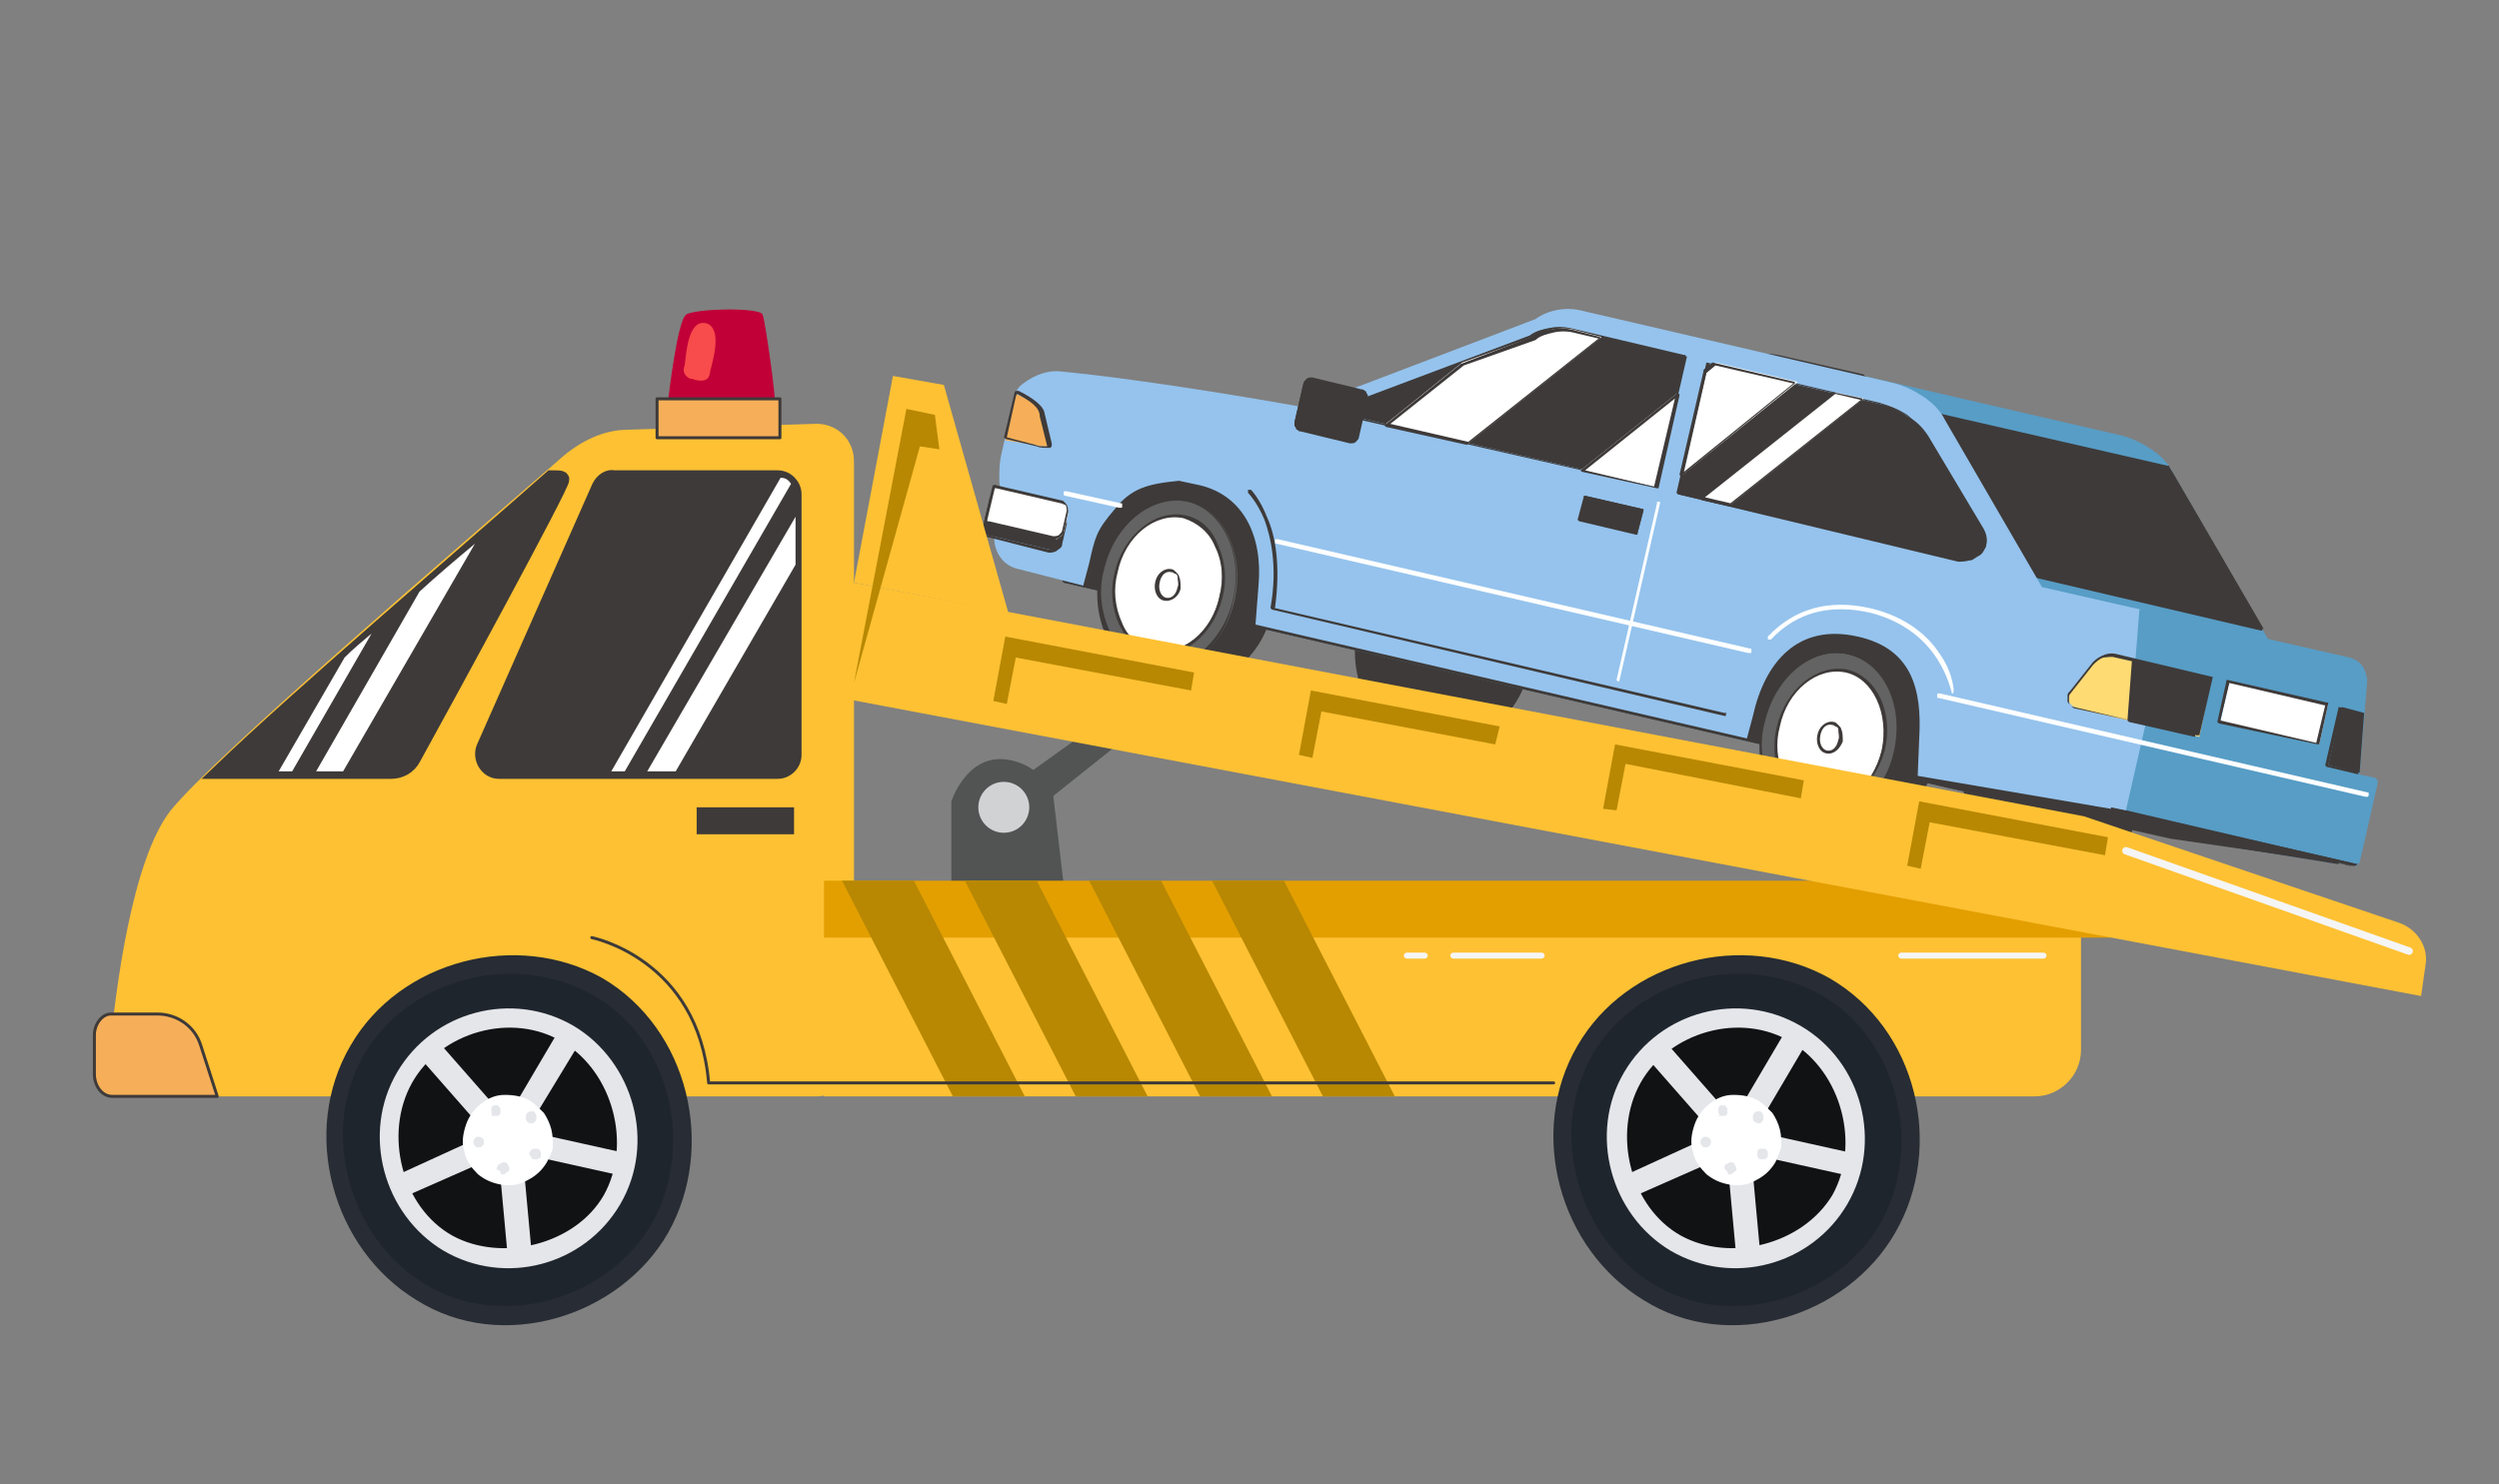 <?xml version="1.0" encoding="utf-8"?>
<!-- Generator: Adobe Illustrator 26.3.1, SVG Export Plug-In . SVG Version: 6.00 Build 0)  -->
<svg version="1.1" id="圖層_1" xmlns="http://www.w3.org/2000/svg" xmlns:xlink="http://www.w3.org/1999/xlink" x="0px" y="0px"
	 viewBox="0 0 166.8 99.1" style="enable-background:new 0 0 166.8 99.1;" xml:space="preserve">
<rect x="0" y="0" width="166.8" height="99.1" fill="#808080" stroke="none"/>
<style type="text/css">
	.st0{fill:#525454;}
	.st1{fill:#FEC133;}
	.st2{fill:#3E3A39;}
	.st3{fill:none;stroke:#3E3A39;stroke-miterlimit:10;}
	.st4{fill:#F6AF58;stroke:#3E3A39;stroke-width:0.2;stroke-linecap:round;stroke-linejoin:round;stroke-miterlimit:10;}
	.st5{fill:#E39F00;}
	.st6{fill:#D0D2D4;}
	.st7{clip-path:url(#SVGID_00000156585501861729255480000008686345891620277647_);}
	.st8{fill:#95C3ED;}
	.st9{fill:#F6AF58;}
	.st10{fill:#579DC6;}
	.st11{fill:#636363;}
	.st12{fill:#FFFFFF;}
	.st13{fill:#FFDB74;}
	.st14{fill:#B88803;}
	.st15{fill:none;}
	.st16{fill:#C10038;}
	.st17{fill:#F84B4B;}
	.st18{fill:#282C34;}
	.st19{fill:#1F252D;}
	.st20{fill:#111214;}
	.st21{fill:#E4E6EA;}
	.st22{fill:#F5F5F5;}
	.st23{fill:none;stroke:#F5F5F5;stroke-width:0.5;stroke-linecap:round;stroke-linejoin:round;stroke-miterlimit:10;}
	.st24{fill:none;stroke:#3E3A39;stroke-width:0.2;stroke-linecap:round;stroke-linejoin:round;stroke-miterlimit:10;}
</style>
<g>
	<polygon class="st0" points="67.3,52.6 76.1,46.3 77.5,47.4 68.1,54.9 	"/>
	<path class="st0" d="M63.5,60.7c0-0.7,0-7.2,0-7.2s1-3.1,3.6-2.8c2.5,0.3,3.2,2.4,3.2,2.4l0.9,7.7H63.5z"/>
	<rect x="51.7" y="60" class="st0" width="11.8" height="10.5"/>
	<path class="st1" d="M135.8,73.2H55V61.1h83.9v9C138.9,71.8,137.5,73.2,135.8,73.2z"/>
	<path class="st1" d="M57,30.8v39.9c0,1.4-1.1,2.5-2.5,2.5H9.8c-1.5,0-2.6-1.3-2.5-2.7c0.4-4.4,1.5-13.1,4.1-16.4
		c3-3.7,19-17.4,25.8-23.3c1.3-1.2,2.8-2,4.4-2.1l12.7-0.4C55.8,28.2,57,29.3,57,30.8z"/>
	<path class="st2" d="M26.1,51.5c0.6,0,1.2-0.3,1.5-0.9c2.1-3.8,10-18.3,9.9-18.6c0-0.1-0.3-0.1-0.7-0.1c-6,5.3-16.9,14.6-22.1,19.6
		H26.1z"/>
	<path class="st3" d="M26.1,51.5c0.6,0,1.2-0.3,1.5-0.9c2.1-3.8,10-18.3,9.9-18.6c0-0.1-0.3-0.1-0.7-0.1c-6,5.3-16.9,14.6-22.1,19.6
		H26.1z"/>
	<path class="st2" d="M40,32.5l-7.7,17.4c-0.3,0.7,0.2,1.6,1,1.6h18.6c0.6,0,1.1-0.5,1.1-1.1V33c0-0.6-0.5-1.1-1.1-1.1H41
		C40.6,31.8,40.2,32.1,40,32.5z"/>
	<path class="st3" d="M40,32.5l-7.7,17.4c-0.3,0.7,0.2,1.6,1,1.6h18.6c0.6,0,1.1-0.5,1.1-1.1V33c0-0.6-0.5-1.1-1.1-1.1H41
		C40.6,31.8,40.2,32.1,40,32.5z"/>
	<path class="st4" d="M14.5,73.2h-7c-0.7,0-1.2-0.7-1.2-1.5v-2.6c0-0.7,0.5-1.4,1.1-1.4h3.1c1.3,0,2.5,0.8,2.9,2.1L14.5,73.2z"/>
	<rect x="55" y="58.8" class="st5" width="86" height="3.8"/>
	<circle class="st6" cx="67" cy="53.9" r="1.7"/>
	<g>
		<defs>
			
				<rect id="SVGID_1_" x="94.5" y="-14.3" transform="matrix(0.23 -0.973 0.973 0.23 56.219 137.013)" width="40.4" height="94.6"/>
		</defs>
		<clipPath id="SVGID_00000153675720356044715860000016928902824569721481_">
			<use xlink:href="#SVGID_1_"  style="overflow:visible;"/>
		</clipPath>
		<g style="clip-path:url(#SVGID_00000153675720356044715860000016928902824569721481_);">
			<path class="st8" d="M68.3,25.6L68.3,25.6c0.8-0.6,1.7-0.9,2.5-0.8c2.1,0.2,7.3,0.8,16.3,2.4l43.6,10.1c0.1,0,0.2,0.1,0.3,0.2
				c0.1,0.1,0.2,0.2,0.3,0.3c0.1,0.1,0.1,0.2,0.1,0.4c0,0.1,0,0.3,0,0.4l-0.5,2.2l-1.6,5l-0.6,2.4c-0.1,0.5-0.4,1-0.8,1.3l-0.5,0.4
				c-0.2,0.2-0.5,0.3-0.8,0.3l-2.4-0.1l-7.4-1.7l0.4-1.6c0.4-1.8,0.3-3.6-0.2-5c-0.6-1.5-1.6-2.5-2.9-2.8c-1.3-0.3-2.7,0.1-3.9,1.3
				c-1.1,1.1-2,2.6-2.4,4.4l-0.4,1.6l-27.5-6.4l0.4-1.6c0.4-1.8,0-0.8-0.6-2.3c-0.6-1.5-1.3,0.4-2.6,0.1c-1.3-0.3-2.4-0.3-3.6,0.8
				c-1.1,1.1-2.2-2.7-2.6-0.9l-0.4,1.6l-0.6-0.1l-2.2-0.8c-0.2-0.1-0.3-0.4-0.3-0.7l0.3-1.4L67,33.1c-0.2-0.3-0.3-0.7-0.3-1
				c0-0.6,0-1.1,0.1-1.6l0.9-4C67.8,26.1,68,25.8,68.3,25.6z"/>
			<path class="st9" d="M69.1,29.7c0.2,0.1,0.4,0.1,0.7,0.1c0.2,0,0.3-0.1,0.2-0.1l-0.5-2.1c-0.1-0.4-0.7-0.9-1.7-1.3
				c-0.1,0.1-0.1,0.2-0.1,0.3l-0.6,2.8L69.1,29.7z"/>
			<path class="st2" d="M67.1,29.3C67.1,29.3,67.1,29.3,67.1,29.3C67,29.3,67,29.3,67.1,29.3C67,29.3,67,29.3,67.1,29.3
				C67,29.2,67,29.2,67,29.2l0.6-2.8c0-0.1,0.1-0.2,0.2-0.3c0,0,0,0,0.1,0c0,0,0,0,0.1,0c1,0.5,1.6,1,1.7,1.4l0.5,2.1
				c0,0,0,0.1,0,0.1c0,0,0,0,0,0.1c0,0-0.1,0.1-0.1,0.1c-0.1,0-0.1,0-0.2,0c-0.2,0-0.5,0-0.7-0.1L67.1,29.3L67.1,29.3z M67.9,26.3
				c0,0-0.1,0.1-0.1,0.2l-0.6,2.7l1.9,0.5c0.2,0.1,0.4,0.1,0.6,0.1c0.1,0,0.2,0,0.2,0l-0.5-2C69.4,27.2,68.8,26.8,67.9,26.3z"/>
			<path class="st2" d="M139.6,47.4l-2-0.5l0,0c-0.2-0.1-0.3-0.1-0.5-0.2c-2.4-0.6-5,1.5-5.7,4.6c-0.7,3.1,0.7,6.1,3.1,6.6
				c0.2,0,0.3,0.1,0.5,0.1l0,0l2,0.5c2.4,0.6,5-1.5,5.7-4.6C143.4,50.9,142,47.9,139.6,47.4z"/>
			<path class="st2" d="M134.4,58.2c-2.5-0.6-3.9-3.6-3.1-6.8c0.3-1.5,1.1-2.8,2.2-3.7c1.1-0.9,2.4-1.2,3.6-1c0.2,0,0.3,0.1,0.5,0.1
				c0,0,0,0,0,0s0,0,0,0l2,0.5c1.2,0.3,2.2,1.1,2.8,2.4c0.6,1.4,0.7,2.9,0.4,4.3c-0.7,3.2-3.3,5.3-5.8,4.7l-2-0.5c0,0,0,0,0,0
				c0,0,0,0,0,0C134.8,58.2,134.6,58.2,134.4,58.2L134.4,58.2z M137.1,46.9c-1.1-0.3-2.3,0.1-3.4,0.9c-1.1,0.9-1.9,2.2-2.2,3.6
				c-0.7,3,0.6,6,3,6.5l0,0c0.2,0,0.3,0.1,0.5,0.1c0,0,0,0,0.1,0c0,0,0,0,0,0l1.9,0.5c2.4,0.6,4.9-1.5,5.6-4.5
				c0.3-1.4,0.2-2.9-0.4-4.2c-0.6-1.2-1.5-2.1-2.6-2.3l-1.9-0.5c0,0,0,0,0,0c0,0,0,0-0.1,0C137.4,47,137.2,46.9,137.1,46.9z"/>
			<path class="st2" d="M99,38l-2-0.5l0,0c-0.2-0.1-0.3-0.1-0.5-0.2c-2.4-0.6-5,1.5-5.7,4.6c-0.7,3.1,0.7,6.1,3.1,6.7
				c0.2,0,0.3,0.1,0.5,0.1l0,0l2,0.5c2.4,0.6,5-1.5,5.7-4.6C102.8,41.5,101.4,38.5,99,38z"/>
			<path class="st2" d="M93.8,48.7c-1.2-0.3-2.2-1.1-2.8-2.4c-0.6-1.4-0.7-2.9-0.4-4.3c0.7-3.2,3.3-5.3,5.8-4.7
				c0.2,0,0.3,0.1,0.5,0.1c0,0,0,0,0,0c0,0,0,0,0,0l2,0.5l0,0c1.2,0.3,2.2,1.1,2.8,2.4c0.6,1.4,0.7,2.9,0.4,4.3
				c-0.7,3.2-3.3,5.3-5.8,4.7l-2-0.5c0,0,0,0,0,0c0,0,0,0,0,0C94.2,48.8,94,48.8,93.8,48.7L93.8,48.7z M96.5,37.5L96.5,37.5
				c-2.4-0.5-4.9,1.5-5.6,4.5c-0.4,1.4-0.2,2.9,0.4,4.2c0.6,1.2,1.5,2,2.6,2.3l0,0c0.2,0,0.3,0.1,0.5,0.1c0,0,0,0,0.1,0c0,0,0,0,0,0
				l1.9,0.5c2.4,0.6,4.9-1.5,5.6-4.5c0.3-1.4,0.2-2.9-0.4-4.2c-0.6-1.2-1.5-2-2.6-2.3l0,0l-1.9-0.5c0,0,0,0,0,0c0,0,0,0-0.1,0
				C96.8,37.6,96.6,37.5,96.5,37.5z"/>
			<path class="st10" d="M158.4,51.9l-1-0.2l0.5-6.2c0-0.4-0.1-0.7-0.3-1c-0.2-0.3-0.5-0.5-0.9-0.6l-5.3-1.2L145,31.5
				c-0.3-0.6-0.8-1.1-1.4-1.5c-0.6-0.4-1.2-0.7-1.9-0.9l-22.9-5.3c-0.5-0.1-1-0.1-1.5,0c-0.5,0.1-1,0.3-1.4,0.6l-43.3,7.5l-1.6,7
				l59.1,13.7l14.8,3.3l11.2,1.8l0-0.1l0.9,0.2c0.1,0,0.2,0,0.3,0c0.1-0.1,0.1-0.1,0.2-0.2l1.2-5.3c0,0,0-0.1,0-0.1c0,0,0-0.1,0-0.1
				c0,0-0.1-0.1-0.1-0.1S158.5,51.9,158.4,51.9z"/>
			<path class="st2" d="M140.3,53.8l-0.2,1l4.8,1.1l11.2,1.8l0-0.1l0.9,0.2c0.1,0,0.1,0,0.2,0c0.1,0,0.1-0.1,0.2-0.1L140.3,53.8z"/>
			<path class="st2" d="M140,54.9C140,54.9,140,54.9,140,54.9C140,54.8,140,54.8,140,54.9c-0.1-0.1-0.1-0.1-0.1-0.1l0.2-1
				c0,0,0,0,0-0.1c0,0,0,0,0.1,0l17.1,4c0,0,0,0,0,0c0,0,0,0,0,0c0,0,0,0,0,0c0,0,0,0,0,0c-0.1,0.1-0.1,0.1-0.2,0.1
				c-0.1,0-0.2,0-0.3,0l-0.8-0.2c0,0,0,0,0,0c0,0,0,0,0,0L144.9,56L140,54.9L140,54.9z M140.4,53.9l-0.2,0.8l4.7,1.1l11.1,1.8
				c0,0,0,0,0,0c0,0,0,0,0.1,0l0.9,0.2c0,0,0,0,0.1,0L140.4,53.9z"/>
			<path class="st2" d="M144.9,55.9c0.1,0,0.2,0,0.3-0.1c0.1-0.1,0.1-0.1,0.2-0.2c0-0.1,0-0.2-0.1-0.3c-0.1-0.1-0.1-0.1-0.2-0.2
				l-5.6-1.3l-15-28.7l-5.7-1.3c-0.5-0.1-1-0.1-1.5,0c-0.5,0.1-1,0.3-1.4,0.6l-43.3,7.5l-1.6,7l59.1,13.7L144.9,55.9z"/>
			<path class="st2" d="M71,38.9C70.9,38.9,70.9,38.9,71,38.9c-0.1-0.1-0.1-0.1-0.1-0.1l1.6-7c0,0,0,0,0,0c0,0,0,0,0.1,0l43.2-7.5
				c0.4-0.3,0.9-0.5,1.4-0.6c0.5-0.1,1-0.1,1.5,0l5.7,1.3c0,0,0,0,0,0c0,0,0,0,0,0l15,28.7l5.5,1.3c0.1,0,0.2,0.1,0.3,0.2
				c0.1,0.1,0.1,0.2,0.1,0.3c0,0.1-0.1,0.2-0.2,0.3c-0.1,0.1-0.2,0.1-0.3,0.1L130,52.6L71,38.9L71,38.9z M72.7,31.9l-1.6,6.9
				l59,13.7l14.8,3.3c0.1,0,0.1,0,0.2,0c0.1,0,0.1-0.1,0.1-0.2c0-0.1,0-0.1,0-0.2c0-0.1-0.1-0.1-0.2-0.1l-5.6-1.3c0,0,0,0,0,0
				s0,0,0,0l-15-28.7l-5.7-1.3c-0.5-0.1-1-0.1-1.5,0c-0.5,0.1-1,0.3-1.4,0.5c0,0,0,0,0,0L72.7,31.9z"/>
			<path class="st2" d="M81.8,34l-2-0.5l-1.7,1.6c-1,0.9-1.7,2.1-2,3.5c-0.3,1.3-0.2,2.7,0.2,4l0.9,2.2l2,0.5c2.4,0.6,5-1.5,5.7-4.6
				C85.6,37.5,84.2,34.6,81.8,34z"/>
			<path class="st2" d="M77.2,44.9C77.2,44.9,77.2,44.9,77.2,44.9C77.1,44.9,77.1,44.8,77.2,44.9l-0.9-2.3c-0.5-1.3-0.5-2.7-0.2-4
				c0.3-1.3,1-2.6,2-3.5l1.7-1.6c0,0,0,0,0,0c0,0,0,0,0,0l2,0.5l0,0c2.5,0.6,3.9,3.6,3.1,6.8c-0.3,1.5-1.1,2.8-2.2,3.7
				c-1.1,0.9-2.4,1.2-3.6,1L77.2,44.9L77.2,44.9z M79.9,33.6l-1.7,1.6c-1,0.9-1.6,2.1-1.9,3.4c-0.3,1.3-0.2,2.7,0.2,3.9l0.8,2.2
				l1.9,0.5c1.1,0.3,2.3-0.1,3.4-0.9c1.1-0.9,1.9-2.2,2.2-3.6c0.7-3-0.6-6-3-6.5l0,0L79.9,33.6z"/>
			<path class="st11" d="M76.7,44.7c2.4,0.6,5-1.5,5.7-4.6c0.7-3.1-0.7-6.1-3.1-6.6c-2.4-0.6-5,1.5-5.7,4.6
				C72.9,41.1,74.3,44.1,76.7,44.7z"/>
			<path class="st2" d="M76.6,44.8c-1.2-0.3-2.2-1.1-2.8-2.4c-0.6-1.4-0.7-2.9-0.4-4.3c0.7-3.2,3.3-5.3,5.8-4.7l0,0
				c2.5,0.6,3.9,3.6,3.1,6.8c-0.3,1.5-1.1,2.8-2.2,3.7C79.1,44.7,77.8,45.1,76.6,44.8L76.6,44.8z M79.3,33.5L79.3,33.5
				C76.9,33,74.4,35,73.7,38c-0.4,1.4-0.2,2.9,0.4,4.2c0.6,1.2,1.5,2,2.6,2.3l0,0c1.1,0.3,2.3-0.1,3.4-0.9c1.1-0.9,1.9-2.2,2.2-3.6
				C83,37,81.6,34.1,79.3,33.5z"/>
			<path class="st12" d="M76.9,43.5c1.9,0.4,4-1.2,4.5-3.7c0.6-2.5-0.5-4.9-2.4-5.3c-1.9-0.4-4,1.2-4.5,3.7
				C73.9,40.7,75,43.1,76.9,43.5z"/>
			<path class="st2" d="M76.9,43.6c-1-0.2-1.7-0.9-2.2-1.9c-0.5-1.1-0.6-2.3-0.3-3.5c0.6-2.5,2.7-4.2,4.7-3.8c1,0.2,1.8,0.9,2.2,2
				c0.5,1.1,0.6,2.3,0.3,3.5C81,42.4,78.9,44.1,76.9,43.6L76.9,43.6z M79,34.6L79,34.6c-1.9-0.4-3.9,1.2-4.4,3.6
				c-0.3,1.1-0.2,2.3,0.3,3.4c0.4,1,1.2,1.6,2.1,1.8l0,0c1.9,0.4,3.9-1.2,4.4-3.6c0.3-1.1,0.2-2.3-0.3-3.3
				C80.7,35.5,79.9,34.9,79,34.6z"/>
			<path class="st12" d="M78.7,39.2c-0.1,0.5-0.5,0.9-1,0.8c-0.4-0.1-0.6-0.6-0.5-1.1s0.6-0.9,1-0.8C78.6,38.2,78.8,38.7,78.7,39.2z
				"/>
			<path class="st2" d="M77.7,40.1c-0.5-0.1-0.7-0.7-0.6-1.2c0.1-0.6,0.6-1,1.1-0.9c0.1,0,0.2,0.1,0.3,0.2c0.1,0.1,0.2,0.2,0.2,0.3
				c0.1,0.2,0.1,0.5,0.1,0.8C78.7,39.8,78.2,40.2,77.7,40.1L77.7,40.1z M78.2,38.2c-0.4-0.1-0.7,0.2-0.8,0.7c-0.1,0.5,0.1,0.9,0.4,1
				c0.4,0.1,0.7-0.2,0.8-0.7c0.1-0.2,0-0.4,0-0.7c0-0.1-0.1-0.2-0.2-0.2C78.4,38.3,78.3,38.2,78.2,38.2L78.2,38.2z"/>
			<path class="st2" d="M126,44.2l-2-0.5l-1.7,1.6c-1,0.9-1.7,2.1-2,3.5c-0.3,1.3-0.2,2.7,0.2,4l0.9,2.2l2,0.5
				c2.4,0.6,5-1.5,5.7-4.6C129.7,47.8,128.4,44.8,126,44.2z"/>
			<path class="st2" d="M121.3,55.1C121.3,55.1,121.3,55.1,121.3,55.1C121.3,55.1,121.3,55.1,121.3,55.1l-0.9-2.3
				c-0.5-1.3-0.5-2.7-0.2-4c0.3-1.3,1-2.6,2-3.5l1.7-1.6c0,0,0,0,0,0c0,0,0,0,0,0l2,0.5l0,0c1.2,0.3,2.2,1.1,2.8,2.4
				c0.6,1.4,0.7,2.9,0.4,4.3c-0.7,3.2-3.3,5.3-5.8,4.7L121.3,55.1L121.3,55.1z M124,43.9l-1.7,1.6c-1,0.9-1.6,2.1-1.9,3.4
				c-0.3,1.3-0.2,2.7,0.2,3.9l0.8,2.2l1.9,0.5c2.4,0.5,4.9-1.5,5.6-4.5c0.4-1.4,0.2-2.9-0.4-4.2c-0.6-1.2-1.5-2-2.6-2.3l0,0
				L124,43.9z"/>
			<path class="st11" d="M126.5,50.3c-0.7,3.1-3.3,5.2-5.7,4.6c-2.4-0.6-3.8-3.5-3.1-6.6c0.7-3.1,3.3-5.2,5.7-4.6
				C125.9,44.2,127.2,47.2,126.5,50.3z"/>
			<path class="st2" d="M120.8,55c-1.2-0.3-2.2-1.1-2.8-2.4c-0.6-1.4-0.7-2.9-0.4-4.3c0.7-3.2,3.3-5.3,5.8-4.7l0,0
				c2.5,0.6,3.9,3.6,3.1,6.8c-0.3,1.5-1.1,2.8-2.2,3.7C123.3,54.9,122,55.3,120.8,55L120.8,55z M123.4,43.7L123.4,43.7
				c-2.4-0.6-4.9,1.5-5.6,4.5c-0.4,1.4-0.2,2.9,0.4,4.2c0.6,1.2,1.5,2,2.6,2.3l0,0c1.1,0.3,2.3-0.1,3.4-0.9c1.1-0.9,1.9-2.2,2.2-3.6
				C127.1,47.2,125.8,44.3,123.4,43.7z"/>
			<path class="st12" d="M125.6,50.1c-0.6,2.5-2.6,4.1-4.5,3.7c-1.9-0.4-3-2.8-2.4-5.3c0.6-2.5,2.6-4.1,4.5-3.7
				S126.2,47.6,125.6,50.1z"/>
			<path class="st2" d="M121.1,53.9c-1-0.2-1.7-0.9-2.2-1.9c-0.5-1.1-0.6-2.3-0.3-3.5c0.6-2.5,2.7-4.2,4.7-3.8
				c2,0.5,3.1,2.9,2.5,5.4C125.1,52.6,123,54.3,121.1,53.9L121.1,53.9z M123.2,44.9L123.2,44.9c-1.9-0.4-3.9,1.2-4.4,3.6
				c-0.3,1.1-0.2,2.3,0.3,3.4c0.4,1,1.2,1.6,2.1,1.8l0,0c1.9,0.4,3.8-1.2,4.4-3.6C126.1,47.6,125,45.3,123.2,44.9L123.2,44.9z"/>
			<path class="st12" d="M122.9,49.4c-0.1,0.5-0.6,0.9-1,0.8c-0.4-0.1-0.6-0.6-0.5-1.1c0.1-0.5,0.5-0.9,1-0.8
				C122.8,48.4,123,48.9,122.9,49.4z"/>
			<path class="st2" d="M121.9,50.3c-0.5-0.1-0.7-0.7-0.6-1.2c0.1-0.6,0.6-1,1.1-0.9c0.1,0,0.2,0.1,0.3,0.2c0.1,0.1,0.2,0.2,0.2,0.3
				c0.1,0.2,0.1,0.5,0.1,0.8C122.8,50,122.4,50.4,121.9,50.3L121.9,50.3z M122.3,48.4c-0.4-0.1-0.7,0.2-0.8,0.7s0.1,0.9,0.4,1
				c0.4,0.1,0.7-0.2,0.8-0.7c0.1-0.2,0-0.4,0-0.7c0-0.1-0.1-0.2-0.2-0.2C122.5,48.5,122.4,48.4,122.3,48.4L122.3,48.4z"/>
			<path class="st2" d="M145,31.5c-0.1-0.1-0.1-0.2-0.2-0.3l-17.9-4.1l-2,8.8l26.2,6.1L145,31.5z"/>
			<path class="st2" d="M124.9,36C124.8,36,124.8,36,124.9,36c-0.1-0.1-0.1-0.1-0.1-0.1l2-8.8c0,0,0,0,0-0.1c0,0,0,0,0,0
				c0,0,0,0,0,0l17.9,4.1c0,0,0,0,0.1,0l0,0.1c0,0.1,0.1,0.1,0.1,0.2l6.1,10.5c0,0,0,0,0,0.1c0,0,0,0,0,0.1c0,0,0,0,0,0
				c0,0,0,0-0.1,0L124.9,36z M127,27.2l-2,8.6l25.9,6l-6-10.3c0-0.1-0.1-0.1-0.1-0.2l0,0L127,27.2z"/>
			<path class="st8" d="M143.2,48.4l-1-0.2l0.7-7.5l-6.6-1.5l-6.5-11.2c-0.3-0.6-0.8-1.1-1.4-1.5c-0.6-0.4-1.2-0.7-1.9-0.9
				l-21.1-4.9c-0.5-0.1-1-0.1-1.5,0c-0.5,0.1-1,0.3-1.4,0.6l-15.5,5.9l-2.4,1l-6.2,0.6L73,28.7l-2.3,3c-0.6,0.5-3.6,0.6-3.8,1.4
				l-0.5,2.4c-0.1,0.6,0,1.1,0.3,1.6c0.3,0.5,0.8,0.8,1.3,0.9l4.3,1.1l0.4-1.5c0.4-1.8,0.5-2.2,1.7-3.6c1.1-1.4,2.2-1.7,4.3-1.9
				l1.4,0.3c2.9,0.7,4.2,3.4,3.9,6.7l-0.2,2.6l32.8,7.6l0.4-1.5c0.8-3.6,3-6.2,7-5.3c3.6,0.8,4.3,3.5,4.1,6.8l-0.1,2.5l12.9,2.2
				l0-0.1l1,0.2L143.2,48.4z"/>
			<path class="st2" d="M102.3,22.5l-13.3,5l21.6,5l2-8.7l-7.6-1.8c-0.4-0.1-0.9-0.1-1.4,0C103.1,22.1,102.7,22.3,102.3,22.5z"/>
			<path class="st2" d="M88.9,27.6C88.9,27.6,88.9,27.6,88.9,27.6C88.9,27.6,88.9,27.6,88.9,27.6c-0.1-0.1-0.1-0.1-0.1-0.2
				c0,0,0,0,0,0l13.3-5c0.4-0.3,0.8-0.4,1.3-0.5c0.5-0.1,0.9-0.1,1.4,0l7.6,1.8c0,0,0,0,0.1,0c0,0,0,0,0,0.1l-2,8.7c0,0,0,0,0,0
				c0,0,0,0,0,0c0,0,0,0-0.1,0L88.9,27.6z M112.4,23.9l-7.5-1.7c-0.4-0.1-0.9-0.1-1.3,0c-0.4,0.1-0.9,0.2-1.2,0.5l0,0l-13,4.9
				l21.2,4.9L112.4,23.9z"/>
			<path class="st12" d="M98,29.6l8.9-7.1l-1.9-0.5c-0.4-0.1-0.9-0.1-1.4,0c-0.5,0.1-0.9,0.3-1.3,0.5l-4.7,1.7l-5.1,4.1L98,29.6z"/>
			<path class="st2" d="M92.5,28.5C92.5,28.5,92.5,28.4,92.5,28.5C92.4,28.4,92.4,28.4,92.5,28.5c-0.1-0.1-0.1-0.1-0.1-0.1
				c0,0,0,0,0,0l5.1-4.1c0,0,0,0,0,0l4.7-1.8c0.4-0.3,0.8-0.4,1.3-0.5c0.5-0.1,0.9-0.1,1.4,0l1.9,0.5c0,0,0,0,0,0c0,0,0,0,0,0
				c0,0,0,0,0,0.1c0,0,0,0,0,0l-8.9,7.1c0,0,0,0,0,0c0,0,0,0,0,0L92.5,28.5L92.5,28.5z M97.7,24.4l-4.9,3.9l5.2,1.2l8.7-6.9
				l-1.7-0.4c-0.4-0.1-0.9-0.1-1.3,0c-0.4,0.1-0.9,0.2-1.2,0.5l0,0L97.7,24.4z"/>
			<path class="st12" d="M110.5,32.5l1.4-6.2l-6.4,5.1L110.5,32.5z"/>
			<path class="st2" d="M105.6,31.5C105.6,31.5,105.6,31.5,105.6,31.5C105.5,31.5,105.5,31.4,105.6,31.5c-0.1-0.1-0.1-0.1-0.1-0.1
				c0,0,0,0,0,0l6.4-5.1c0,0,0,0,0.1,0c0,0,0,0,0.1,0c0,0,0,0,0,0c0,0,0,0,0,0.1l-1.4,6.2c0,0,0,0,0,0c0,0,0,0,0,0c0,0,0,0-0.1,0
				L105.6,31.5L105.6,31.5z M111.8,26.6l-6,4.8l4.6,1.1L111.8,26.6z"/>
			<path class="st2" d="M128.7,29.1l3.7,6.2c0.1,0.2,0.2,0.4,0.2,0.7c0,0.2,0,0.4-0.1,0.6c-0.1,0.2-0.2,0.4-0.4,0.5
				c-0.2,0.1-0.3,0.2-0.5,0.3c-0.2,0-0.4,0-0.6,0l-19-4.4l2-8.7l11.6,2.7c0.6,0.1,1.2,0.4,1.7,0.8C127.9,28.1,128.3,28.5,128.7,29.1
				z"/>
			<path class="st2" d="M112,33C111.9,33,111.9,33,112,33C111.9,32.9,111.9,32.9,112,33c-0.1-0.1-0.1-0.1-0.1-0.1l2-8.7c0,0,0,0,0,0
				c0,0,0,0,0,0s0,0,0,0c0,0,0,0,0,0l11.6,2.7l0,0c0.6,0.2,1.2,0.4,1.8,0.8c0.5,0.4,1,0.9,1.3,1.4l3.7,6.2c0.1,0.2,0.2,0.5,0.2,0.8
				c0,0.3-0.1,0.6-0.3,0.8c-0.2,0.2-0.4,0.4-0.7,0.5c-0.3,0.1-0.6,0.1-0.8,0.1L112,33L112,33z M114.1,24.3l-2,8.5l18.9,4.4
				c0.2,0,0.4,0,0.6,0c0.2,0,0.4-0.1,0.5-0.2s0.3-0.3,0.4-0.4c0.1-0.2,0.1-0.4,0.1-0.6c0-0.2-0.1-0.4-0.2-0.6l-3.8-6.2
				c-0.3-0.5-0.8-1-1.3-1.4c-0.5-0.4-1.1-0.6-1.7-0.8l0,0L114.1,24.3z"/>
			<path class="st12" d="M124.4,26.6l-1.9-0.4l-8.9,7.1l1.9,0.4L124.4,26.6z"/>
			<path class="st2" d="M113.6,33.4C113.6,33.3,113.6,33.3,113.6,33.4C113.5,33.3,113.5,33.3,113.6,33.4c-0.1-0.1-0.1-0.1-0.1-0.1
				c0,0,0,0,0,0l8.9-7.1c0,0,0,0,0,0c0,0,0,0,0,0l1.9,0.4c0,0,0,0,0,0c0,0,0,0,0,0c0,0,0,0,0,0.1c0,0,0,0,0,0l-8.9,7.1c0,0,0,0,0,0
				c0,0,0,0,0,0L113.6,33.4L113.6,33.4z M122.5,26.3l-8.7,6.9l1.7,0.4l8.7-6.9L122.5,26.3z"/>
			<path class="st12" d="M113.9,24.8l-1.6,6.9l7.7-6.2l-5.5-1.3L113.9,24.8z"/>
			<path class="st2" d="M112.2,31.8C112.2,31.8,112.2,31.8,112.2,31.8C112.2,31.8,112.2,31.8,112.2,31.8c-0.1-0.1-0.1-0.1-0.1-0.1
				l1.6-6.9c0,0,0,0,0-0.1l0.6-0.5c0,0,0,0,0,0c0,0,0,0,0,0l5.5,1.3c0,0,0,0,0,0c0,0,0,0,0,0c0,0,0,0,0,0.1c0,0,0,0,0,0L112.2,31.8
				C112.3,31.8,112.3,31.8,112.2,31.8C112.3,31.8,112.2,31.8,112.2,31.8z M113.9,24.9l-1.5,6.6l7.3-5.9l-5.2-1.2L113.9,24.9z"/>
			<path class="st10" d="M142.8,40.7l14,3.2c0.4,0.1,0.7,0.3,0.9,0.6c0.2,0.3,0.3,0.7,0.3,1l-0.5,6.2l-15.3-3.5L142.8,40.7z"/>
			<path class="st12" d="M155.4,47l-6.6-1.5l-0.6,2.7l6.6,1.5L155.4,47z"/>
			<path class="st2" d="M148.1,48.3C148,48.3,148,48.3,148.1,48.3c-0.1-0.1-0.1-0.1-0.1-0.1l0.6-2.7c0,0,0,0,0-0.1c0,0,0,0,0.1,0
				l6.6,1.5c0,0,0,0,0.1,0c0,0,0,0,0,0.1l-0.6,2.7c0,0,0,0,0,0c0,0,0,0,0,0c0,0,0,0-0.1,0L148.1,48.3z M148.8,45.6l-0.6,2.5l6.4,1.5
				l0.6-2.5L148.8,45.6z"/>
			<path class="st12" d="M129.4,46.6c-0.1,0-0.1,0-0.1-0.1c0,0,0-0.1,0-0.1c0-0.1,0-0.1,0.1-0.1c0,0,0.1,0,0.1,0l28.5,6.6
				c0.1,0,0.1,0,0.1,0.1c0,0,0,0.1,0,0.1s0,0.1-0.1,0.1c0,0-0.1,0-0.1,0L129.4,46.6L129.4,46.6z"/>
			<path class="st12" d="M85.2,36.3c-0.1,0-0.1,0-0.1-0.1c0,0,0-0.1,0-0.1c0-0.1,0-0.1,0.1-0.1c0,0,0.1,0,0.1,0l31.5,7.3
				c0.1,0,0.1,0,0.1,0.1c0,0,0,0.1,0,0.1c0,0.1,0,0.1-0.1,0.1c0,0-0.1,0-0.1,0L85.2,36.3L85.2,36.3z"/>
			<path class="st12" d="M71.1,33.1C71,33.1,71,33,71,33c0,0,0-0.1,0-0.1c0-0.1,0-0.1,0.1-0.1c0,0,0.1,0,0.1,0l3.6,0.8
				c0.1,0,0.1,0,0.1,0.1c0,0,0,0.1,0,0.1c0,0.1,0,0.1-0.1,0.1c0,0-0.1,0-0.1,0L71.1,33.1z"/>
			<path class="st13" d="M147.6,45.3l-6.3-1.5c-0.3-0.1-0.6-0.1-0.9,0c-0.3,0.1-0.5,0.3-0.7,0.5l-1.5,1.9c-0.1,0.1-0.1,0.2-0.1,0.3
				c0,0.1,0,0.2,0,0.3c0,0.1,0.1,0.2,0.2,0.3c0.1,0.1,0.2,0.1,0.3,0.2l8.2,1.9L147.6,45.3z"/>
			<path class="st2" d="M138.5,47.3c-0.1,0-0.2-0.1-0.3-0.2c-0.1-0.1-0.2-0.2-0.2-0.3c0-0.1,0-0.2,0-0.4c0-0.1,0.1-0.2,0.2-0.3
				l1.5-1.9c0.2-0.2,0.5-0.4,0.8-0.5c0.3-0.1,0.6-0.1,0.9,0l6.3,1.5c0,0,0,0,0,0s0,0,0,0c0,0,0,0,0,0c0,0,0,0,0,0l-0.9,3.9
				c0,0,0,0,0,0c0,0,0,0,0,0c0,0,0,0,0,0c0,0,0,0,0,0L138.5,47.3L138.5,47.3z M147.4,45.3l-6.2-1.4c-0.3-0.1-0.6,0-0.8,0
				c-0.3,0.1-0.5,0.3-0.7,0.5l-1.5,1.9c-0.1,0.1-0.1,0.2-0.1,0.3c0,0.1,0,0.2,0,0.3c0,0.1,0.1,0.2,0.1,0.2c0.1,0.1,0.2,0.1,0.2,0.1
				l8.1,1.9L147.4,45.3z"/>
			<path class="st2" d="M147.6,45.3l-5.1-1.2l-0.3,4l4.5,1L147.6,45.3z"/>
			<path class="st2" d="M142.1,48.2C142.1,48.2,142.1,48.2,142.1,48.2c-0.1-0.1-0.1-0.1-0.1-0.1l0.3-4c0,0,0,0,0,0c0,0,0,0,0,0
				c0,0,0,0,0,0c0,0,0,0,0,0l5.1,1.2c0,0,0,0,0,0c0,0,0,0,0,0c0,0,0,0,0,0c0,0,0,0,0,0l-0.9,3.9c0,0,0,0,0,0c0,0,0,0,0,0
				c0,0,0,0,0,0c0,0,0,0,0,0L142.1,48.2L142.1,48.2z M142.6,44.2l-0.3,3.8l4.3,1l0.9-3.7L142.6,44.2z"/>
			<path class="st2" d="M157.8,47.6l-1.5-0.4l-0.9,3.9l2.1,0.5L157.8,47.6z"/>
			<path class="st2" d="M155.3,51.2C155.3,51.2,155.3,51.2,155.3,51.2c-0.1-0.1-0.1-0.1-0.1-0.1l0.9-3.9c0,0,0,0,0,0c0,0,0,0,0,0
				c0,0,0,0,0,0c0,0,0,0,0,0l1.5,0.4c0,0,0,0,0.1,0c0,0,0,0,0,0.1l-0.3,4c0,0,0,0,0,0c0,0,0,0,0,0c0,0,0,0,0,0c0,0,0,0,0,0
				L155.3,51.2L155.3,51.2z M156.3,47.4l-0.9,3.7l1.9,0.4l0.3-3.8L156.3,47.4z"/>
			<path class="st2" d="M90.8,26.1l-3.3-0.8c-0.2,0-0.4,0.1-0.5,0.3l-0.6,2.6c0,0.2,0.1,0.4,0.3,0.5l3.3,0.8c0.2,0,0.4-0.1,0.5-0.3
				l0.6-2.6C91.2,26.3,91.1,26.1,90.8,26.1z"/>
			<path class="st2" d="M86.8,28.8c-0.1,0-0.1,0-0.2-0.1c-0.1,0-0.1-0.1-0.1-0.1c0-0.1-0.1-0.1-0.1-0.2c0-0.1,0-0.1,0-0.2l0.6-2.6
				c0-0.1,0.1-0.2,0.2-0.3c0.1-0.1,0.2-0.1,0.4-0.1l3.3,0.8c0.1,0,0.1,0,0.2,0.1c0.1,0,0.1,0.1,0.1,0.1c0,0.1,0.1,0.1,0.1,0.2
				c0,0.1,0,0.1,0,0.2l-0.6,2.6c0,0.1-0.1,0.2-0.2,0.3c-0.1,0.1-0.2,0.1-0.4,0.1L86.8,28.8z M90.8,26.2l-3.3-0.8c0,0-0.1,0-0.1,0
				s-0.1,0-0.1,0c0,0-0.1,0-0.1,0.1c0,0,0,0.1,0,0.1l-0.6,2.6c0,0.1,0,0.1,0,0.2c0,0,0,0.1,0.1,0.1c0,0,0.1,0,0.1,0l3.3,0.8
				c0.1,0,0.2,0,0.2,0c0.1,0,0.1-0.1,0.1-0.2l0.6-2.6c0-0.1,0-0.2,0-0.2C91,26.2,90.9,26.2,90.8,26.2L90.8,26.2z"/>
			<path class="st2" d="M109.7,34l-3.9-0.9l-0.4,1.6l3.9,0.9L109.7,34z"/>
			<path class="st2" d="M105.4,34.8C105.4,34.8,105.3,34.7,105.4,34.8c-0.1-0.1-0.1-0.1-0.1-0.1l0.4-1.5c0,0,0,0,0-0.1
				c0,0,0.1,0,0.1,0l3.9,0.9c0,0,0,0,0,0c0,0,0,0,0,0c0,0,0,0,0,0.1l-0.4,1.5c0,0,0,0,0,0.1c0,0,0,0-0.1,0L105.4,34.8L105.4,34.8z
				 M105.9,33.2l-0.3,1.4l3.7,0.9l0.3-1.4L105.9,33.2z"/>
			<path class="st12" d="M108,45.5C107.9,45.5,107.9,45.5,108,45.5c-0.1-0.1-0.1-0.1-0.1-0.1l2.7-11.8c0,0,0,0,0-0.1c0,0,0,0,0.1,0
				c0,0,0,0,0.1,0c0,0,0,0,0,0.1l-2.7,11.8C108.1,45.4,108.1,45.5,108,45.5C108,45.5,108,45.5,108,45.5z"/>
			<path class="st2" d="M84.9,40.7C84.8,40.7,84.8,40.7,84.9,40.7c-0.1-0.1-0.1-0.1-0.1-0.1c0.5-2.8,0-4.8-0.4-5.9
				c-0.5-1.2-1.1-1.8-1.1-1.8c0,0,0,0,0-0.1s0-0.1,0-0.1c0,0,0,0,0.1,0c0,0,0.1,0,0.1,0c0,0,0.6,0.6,1.1,1.9c0.5,1.1,0.9,3.1,0.5,6
				l30,7c0,0,0,0,0.1,0s0,0,0,0.1c0,0,0,0,0,0.1c0,0,0,0-0.1,0L84.9,40.7L84.9,40.7z"/>
			<path class="st12" d="M130.3,46.3C130.3,46.3,130.3,46.3,130.3,46.3C130.3,46.2,130.2,46.2,130.3,46.3c-0.1-0.1-0.7-4.2-5.5-5.4
				l0,0c-2.7-0.6-4.9,0-6.6,1.8c0,0,0,0-0.1,0c0,0-0.1,0-0.1,0c0,0,0,0,0-0.1c0,0,0-0.1,0-0.1c1.8-1.9,4.1-2.5,6.8-1.9l0,0
				c2.6,0.6,4,2,4.7,3.1c0.5,0.7,0.8,1.5,0.9,2.3c0,0,0,0,0,0c0,0,0,0,0,0C130.4,46.2,130.4,46.3,130.3,46.3
				C130.4,46.3,130.4,46.3,130.3,46.3C130.3,46.3,130.3,46.3,130.3,46.3z"/>
			<path class="st2" d="M70.1,36.7l-4.3-1c0,0,0,0-0.1,0c0,0,0,0,0-0.1c0,0,0,0,0-0.1c0,0,0,0,0-0.1l0.5-2.1c0,0,0-0.1,0.1-0.1
				c0,0,0.1,0,0.1,0l4.3,1c0.2,0,0.3,0.1,0.4,0.3c0.1,0.1,0.1,0.3,0.1,0.5l-0.3,1.3c0,0.2-0.1,0.3-0.3,0.4
				C70.4,36.7,70.3,36.8,70.1,36.7z"/>
			<path class="st2" d="M65.7,35.8c-0.1,0-0.1-0.1-0.2-0.1c0-0.1-0.1-0.1,0-0.2l0.5-2.1c0,0,0-0.1,0-0.1c0,0,0-0.1,0.1-0.1
				c0,0,0.1,0,0.1,0c0,0,0.1,0,0.1,0l4.3,1c0.2,0,0.3,0.2,0.4,0.3c0,0.1,0.1,0.2,0.1,0.3c0,0.1,0,0.2,0,0.3l-0.3,1.3
				c0,0.2-0.2,0.3-0.3,0.4c-0.2,0.1-0.4,0.1-0.5,0.1L65.7,35.8L65.7,35.8z M70.6,34.4l-4.3-1c0,0,0,0-0.1,0c0,0,0,0,0,0.1l-0.5,2.1
				c0,0,0,0,0,0.1c0,0,0,0,0.1,0l4.3,1c0.1,0,0.1,0,0.2,0c0.1,0,0.1,0,0.2-0.1c0.1,0,0.1-0.1,0.1-0.1c0-0.1,0.1-0.1,0.1-0.2L71,35
				c0-0.1,0-0.1,0-0.2c0-0.1,0-0.1-0.1-0.2C70.9,34.5,70.8,34.4,70.6,34.4z"/>
			<path class="st12" d="M70.2,35.9l-4.3-1c0,0-0.1,0-0.1-0.1c0,0,0-0.1,0-0.1l0.5-2.1c0,0,0-0.1,0.1-0.1c0,0,0.1,0,0.1,0l4.3,1
				c0.2,0,0.3,0.1,0.4,0.3c0.1,0.1,0.1,0.3,0.1,0.5L71,35.5c0,0.1-0.1,0.2-0.1,0.2c0,0.1-0.1,0.1-0.2,0.2c-0.1,0-0.1,0.1-0.2,0.1
				C70.4,35.9,70.3,35.9,70.2,35.9z"/>
			<path class="st2" d="M65.9,35c0,0-0.1,0-0.1,0c0,0-0.1,0-0.1-0.1c0,0,0-0.1,0-0.1c0,0,0-0.1,0-0.1l0.5-2.1c0,0,0-0.1,0-0.1
				c0,0,0-0.1,0.1-0.1c0.1,0,0.1-0.1,0.2,0l4.3,1c0.2,0,0.3,0.2,0.4,0.3c0.1,0.2,0.1,0.4,0.1,0.5L71,35.5c0,0.2-0.2,0.3-0.3,0.4
				c-0.2,0.1-0.4,0.1-0.5,0.1L65.9,35L65.9,35z M70.8,33.6l-4.3-1c0,0,0,0-0.1,0c0,0,0,0,0,0c0,0,0,0,0,0l-0.5,2.1c0,0,0,0,0,0.1
				c0,0,0,0,0.1,0l4.3,1c0.1,0,0.3,0,0.4-0.1c0.1-0.1,0.2-0.2,0.2-0.3l0.3-1.3c0-0.1,0-0.3-0.1-0.4C71,33.7,70.9,33.6,70.8,33.6
				L70.8,33.6z"/>
		</g>
	</g>
	<g>
		<g>
			<path class="st1" d="M55.6,46.5l106,20l0.3-2.1c0.2-1.2-0.6-2.4-1.8-2.8l-21-7.1L57,38.9L55.6,46.5z"/>
			<polygon class="st1" points="57,38.9 59.6,25.1 63,25.7 67.3,40.9 			"/>
			<polygon class="st14" points="57,45.6 60.5,27.3 62.4,27.7 62.7,30 61.4,29.8 			"/>
			<polygon class="st14" points="67.8,43.9 79.5,46.1 79.7,44.9 67.1,42.5 66.3,46.8 67.2,47 			"/>
			<polygon class="st14" points="88.2,47.5 99.8,49.7 100.1,48.5 87.5,46.1 86.7,50.4 87.6,50.6 			"/>
			<polygon class="st14" points="108.5,51 120.2,53.3 120.4,52.1 107.8,49.7 107,54 107.9,54.1 			"/>
			<polygon class="st14" points="128.8,54.9 140.5,57.1 140.7,55.9 128.1,53.5 127.3,57.8 128.2,58 			"/>
		</g>
	</g>
	<g>
		<path class="st15" d="M51.9,31.8H41c-0.4,0-0.8,0.3-1,0.7l-7.7,17.4c-0.3,0.7,0.2,1.6,1,1.6h7.5l11.3-19.6
			C52.1,31.8,52,31.8,51.9,31.8z"/>
		<path class="st15" d="M53.1,33c0-0.3-0.1-0.5-0.3-0.7L41.7,51.5h1.5l9.8-17V33z"/>
		<path class="st15" d="M45.1,51.5h6.8c0.6,0,1.1-0.5,1.1-1.1V37.7L45.1,51.5z"/>
		<polygon class="st12" points="53.1,34.5 43.2,51.5 45.1,51.5 53.1,37.7 		"/>
		<path class="st12" d="M52.1,31.9L40.8,51.5h0.9l11.1-19.2C52.6,32,52.4,31.9,52.1,31.9z"/>
	</g>
	<g>
		<path class="st15" d="M14.7,51.5h3.9l4.4-7.6C19.7,46.7,16.8,49.4,14.7,51.5z"/>
		<path class="st15" d="M24.9,42.2l-5.3,9.2h1.5l6.9-12C26.9,40.4,25.9,41.3,24.9,42.2z"/>
		<path class="st15" d="M37.5,32c0-0.1-0.3-0.1-0.7-0.1c-1.5,1.3-3.2,2.8-5.1,4.4l-8.8,15.2h3.2c0.6,0,1.2-0.3,1.5-0.9
			C29.7,46.7,37.7,32.2,37.5,32z"/>
		<path class="st12" d="M28,39.5l-6.9,12h1.8l8.8-15.2C30.5,37.3,29.2,38.4,28,39.5z"/>
		<path class="st12" d="M23,43.9l-4.4,7.6h0.9l5.3-9.2C24.2,42.8,23.6,43.3,23,43.9z"/>
	</g>
	<path class="st16" d="M50.9,21c-0.2-0.5-4.5-0.4-5.1,0c-0.6,0.4-1.2,5.7-1.2,5.7h7.1C51.8,26.7,51.1,21.5,50.9,21z"/>
	
		<rect x="46.7" y="23.9" transform="matrix(-1.836970e-16 1 -1 -1.836970e-16 75.957 -20.074)" class="st4" width="2.6" height="8.2"/>
	<path class="st17" d="M45.7,24.4c-0.1,0.2-0.1,0.5,0.1,0.7c0.1,0.1,0.2,0.2,0.4,0.2c0.3,0.1,0.7,0.2,1,0c0.1-0.1,0.2-0.3,0.2-0.5
		c0.2-0.8,0.8-2.8-0.2-3.2C45.9,21.2,45.8,23.7,45.7,24.4z"/>
	<g>
		<polygon class="st15" points="61,58.8 68.4,73.2 71.8,73.2 64.4,58.8 		"/>
		<polygon class="st15" points="69.2,58.8 76.6,73.2 80.1,73.2 72.7,58.8 		"/>
		<polygon class="st15" points="77.5,58.8 84.9,73.2 88.3,73.2 80.9,58.8 		"/>
		<polygon class="st15" points="85.7,58.8 93.1,73.2 138.9,73.2 138.9,62.6 141,62.6 141,58.8 		"/>
		<polygon class="st15" points="55,58.8 55,61.1 55,62.6 55,73.2 63.6,73.2 56.2,58.8 		"/>
		<polygon class="st14" points="56.2,58.8 63.6,73.2 68.4,73.2 61,58.8 		"/>
		<polygon class="st14" points="64.4,58.8 71.8,73.2 76.6,73.2 69.2,58.8 		"/>
		<polygon class="st14" points="72.7,58.8 80.1,73.2 84.9,73.2 77.5,58.8 		"/>
		<polygon class="st14" points="80.9,58.8 88.3,73.2 93.1,73.2 85.7,58.8 		"/>
	</g>
	<path class="st2" d="M53,53.9l-6.5,0l0,1.8l6.5,0L53,53.9z"/>
	<g>
		<path class="st18" d="M44.6,82.3c-3.2,5.6-11.1,8.1-16.8,4.5c-5.6-3.4-7.8-11.2-4.4-17c3.3-5.7,11.1-7.7,16.8-4.5
			C46,68.7,47.8,76.6,44.6,82.3z"/>
		<path class="st19" d="M43.5,81.7c-2.9,5-10,7.2-15.2,4c-5-3.1-7-10.1-4-15.3c3-5.1,10-6.9,15.2-4C44.8,69.3,46.4,76.6,43.5,81.7z"
			/>
		<path class="st20" d="M41,80.2c-2.2,3.9-7.3,5.2-11.1,3c-3.8-2.2-5.2-7.4-2.9-11.2c2.2-3.9,7.3-5.2,11.1-3
			C41.9,71.2,43.2,76.3,41,80.2z"/>
		<path class="st21" d="M35.3,75.2L34,74.4l3.3-5.6l1.4,0.8L35.3,75.2z M41.5,78.5c0.1-0.6,0.2-0.9,0.3-1.5l-6.3-1.4
			c-0.1,0.6-0.2,0.9-0.3,1.5L41.5,78.5z M33.9,84l1.6-0.2c-0.2-2.2-0.4-4.3-0.6-6.5l-1.6,0.2C33.5,79.7,33.7,81.8,33.9,84z
			 M26.4,78.5l0.6,1.4l5.9-2.6l-0.6-1.5L26.4,78.5z M29.3,69.6l-1.2,1.1l4.3,4.9l1.2-1.1L29.3,69.6z"/>
		<path class="st12" d="M36.5,77.6c-0.3,0.5-0.7,0.9-1.3,1.2c-0.5,0.3-1.1,0.4-1.7,0.3c-0.6-0.1-1.1-0.3-1.6-0.7
			c-0.4-0.4-0.8-0.9-0.9-1.5c-0.2-0.6-0.1-1.2,0.1-1.8c0.2-0.6,0.6-1.1,1-1.4c0.5-0.4,1-0.6,1.6-0.6c0.6,0,1.2,0.1,1.7,0.4
			c0.3,0.2,0.6,0.5,0.9,0.8c0.2,0.3,0.4,0.7,0.5,1.1c0.1,0.4,0.1,0.8,0.1,1.2C36.9,76.8,36.7,77.2,36.5,77.6L36.5,77.6z"/>
		<path class="st21" d="M33.2,77.9c0-0.1,0.1-0.2,0.2-0.2c0.1-0.1,0.2-0.1,0.3-0.1l0,0c0.1,0,0.2,0.1,0.2,0.2
			c0.1,0.1,0.1,0.2,0.1,0.3c0,0,0,0.1-0.1,0.1c0,0-0.1,0.1-0.1,0.1c0,0-0.1,0-0.1,0.1c0,0-0.1,0-0.1,0l0,0c0,0-0.1,0-0.1,0
			c-0.1,0-0.1-0.1-0.1-0.2C33.1,78.1,33.1,78,33.2,77.9L33.2,77.9z M31.6,76.3c0-0.1,0-0.2,0.1-0.3c0.1-0.1,0.1-0.1,0.2-0.1l0,0
			c0.1,0,0.2,0,0.3,0.1c0.1,0.1,0.1,0.1,0.1,0.2l0,0c0,0.1,0,0.2-0.1,0.3c-0.1,0.1-0.1,0.1-0.2,0.1l0,0c-0.1,0-0.2,0-0.2,0l0,0
			c0,0-0.1-0.1-0.1-0.1C31.6,76.4,31.6,76.3,31.6,76.3L31.6,76.3z M35.4,76.9L35.4,76.9c0-0.1,0.1-0.2,0.2-0.2c0.1,0,0.2,0,0.3,0
			l0,0c0.1,0,0.1,0.1,0.2,0.2c0,0.1,0,0.2,0,0.3l0,0c0,0.1-0.1,0.1-0.2,0.2c-0.1,0-0.2,0-0.3,0l0,0c-0.1,0-0.1-0.1-0.2-0.2
			C35.3,77,35.3,76.9,35.4,76.9L35.4,76.9z M32.8,74.3c0-0.1,0-0.2,0-0.3c0-0.1,0.1-0.2,0.2-0.2c0,0,0.1,0,0.1,0c0,0,0.1,0,0.1,0
			c0,0,0.1,0,0.1,0.1c0,0,0.1,0.1,0.1,0.1l0,0c0,0.1,0,0.2,0,0.3c0,0.1-0.1,0.2-0.2,0.2l0,0c-0.1,0-0.1,0-0.2,0c-0.1,0-0.1,0-0.2,0
			l0,0C32.9,74.4,32.8,74.4,32.8,74.3L32.8,74.3z M35.2,74.9c-0.1-0.1-0.1-0.2-0.1-0.3s0-0.2,0.1-0.3l0,0c0.1-0.1,0.2-0.1,0.3-0.1
			c0.1,0,0.2,0,0.2,0.1l0,0c0.1,0.1,0.1,0.2,0.1,0.3c0,0.1,0,0.2-0.1,0.3C35.6,75,35.5,75,35.5,75C35.4,75,35.3,75,35.2,74.9
			L35.2,74.9C35.2,75,35.2,74.9,35.2,74.9L35.2,74.9z"/>
		<path class="st21" d="M38.3,68.5c-4.1-2.4-9.4-1-11.8,3.1c-2.4,4.1-0.9,9.5,3.1,11.9c4.1,2.4,9.4,1,11.8-3.1
			C43.8,76.3,42.3,70.9,38.3,68.5z M30.2,82.5c-3.4-1.9-4.6-6.8-2.7-10.2c1.9-3.4,6.7-4.8,10.1-2.7c3.3,2,4.6,6.8,2.7,10.2
			C38.4,83.1,33.5,84.3,30.2,82.5L30.2,82.5z"/>
	</g>
	<g>
		<path class="st22" d="M102.9,64H97c-0.1,0-0.2-0.1-0.2-0.2s0.1-0.2,0.2-0.2h5.9c0.1,0,0.2,0.1,0.2,0.2S103,64,102.9,64z"/>
	</g>
	<g>
		<path class="st22" d="M95.1,64h-1.2c-0.1,0-0.2-0.1-0.2-0.2s0.1-0.2,0.2-0.2h1.2c0.1,0,0.2,0.1,0.2,0.2S95.2,64,95.1,64z"/>
	</g>
	<g>
		<path class="st22" d="M136.4,64h-9.5c-0.1,0-0.2-0.1-0.2-0.2s0.1-0.2,0.2-0.2h9.5c0.1,0,0.2,0.1,0.2,0.2S136.5,64,136.4,64z"/>
	</g>
	<g>
		<path class="st18" d="M126.5,82.3c-3.2,5.6-11.1,8.1-16.8,4.5c-5.6-3.4-7.8-11.2-4.4-17c3.3-5.7,11.1-7.7,16.8-4.5
			C128,68.7,129.8,76.6,126.5,82.3z"/>
		<path class="st19" d="M125.5,81.7c-2.9,5-10,7.2-15.2,4c-5-3.1-7-10.1-4-15.3c3-5.1,10-6.9,15.2-4
			C126.7,69.3,128.4,76.6,125.5,81.7z"/>
		<path class="st20" d="M122.9,80.2c-2.2,3.9-7.3,5.2-11.1,3c-3.8-2.2-5.2-7.4-2.9-11.2c2.2-3.9,7.3-5.2,11.1-3
			C123.8,71.2,125.1,76.3,122.9,80.2z"/>
		<path class="st21" d="M117.3,75.2l-1.4-0.8l3.3-5.6l1.4,0.8L117.3,75.2z M123.4,78.5c0.1-0.6,0.2-0.9,0.3-1.5l-6.3-1.4
			c-0.1,0.6-0.2,0.9-0.3,1.5L123.4,78.5z M115.9,84l1.6-0.2c-0.2-2.2-0.4-4.3-0.6-6.5l-1.6,0.2C115.5,79.7,115.7,81.8,115.9,84z
			 M108.4,78.5l0.6,1.4l5.9-2.6l-0.6-1.5L108.4,78.5z M111.2,69.6l-1.2,1.1l4.3,4.9l1.2-1.1L111.2,69.6z"/>
		<path class="st12" d="M118.5,77.6c-0.3,0.5-0.7,0.9-1.3,1.2c-0.5,0.3-1.1,0.4-1.7,0.3c-0.6-0.1-1.1-0.3-1.6-0.7
			c-0.4-0.4-0.8-0.9-0.9-1.5c-0.2-0.6-0.1-1.2,0.1-1.8c0.2-0.6,0.6-1.1,1-1.4c0.5-0.4,1-0.6,1.6-0.6c0.6,0,1.2,0.1,1.7,0.4
			c0.3,0.2,0.6,0.5,0.9,0.8c0.2,0.3,0.4,0.7,0.5,1.1s0.1,0.8,0.1,1.2C118.8,76.8,118.7,77.2,118.5,77.6L118.5,77.6z"/>
		<path class="st21" d="M115.1,77.9c0-0.1,0.1-0.2,0.2-0.2c0.1-0.1,0.2-0.1,0.3-0.1l0,0c0.1,0,0.2,0.1,0.2,0.2
			c0.1,0.1,0.1,0.2,0.1,0.3c0,0,0,0.1-0.1,0.1c0,0-0.1,0.1-0.1,0.1c0,0-0.1,0-0.1,0.1c0,0-0.1,0-0.1,0l0,0c0,0-0.1,0-0.1,0
			c-0.1,0-0.1-0.1-0.1-0.2C115.1,78.1,115.1,78,115.1,77.9L115.1,77.9z M113.5,76.3c0-0.1,0-0.2,0.1-0.3c0.1-0.1,0.1-0.1,0.2-0.1
			l0,0c0.1,0,0.2,0,0.3,0.1c0.1,0.1,0.1,0.1,0.1,0.2l0,0c0,0.1,0,0.2-0.1,0.3c-0.1,0.1-0.1,0.1-0.2,0.1l0,0c-0.1,0-0.2,0-0.2,0l0,0
			c0,0-0.1-0.1-0.1-0.1C113.5,76.4,113.5,76.3,113.5,76.3L113.5,76.3z M117.3,76.9L117.3,76.9c0-0.1,0.1-0.2,0.2-0.2
			c0.1,0,0.2,0,0.3,0l0,0c0.1,0,0.1,0.1,0.2,0.2c0,0.1,0,0.2,0,0.3l0,0c0,0.1-0.1,0.1-0.2,0.2c-0.1,0-0.2,0-0.3,0l0,0
			c-0.1,0-0.1-0.1-0.2-0.2C117.3,77,117.3,76.9,117.3,76.9L117.3,76.9z M114.7,74.3c0-0.1,0-0.2,0-0.3s0.1-0.2,0.2-0.2
			c0,0,0.1,0,0.1,0c0,0,0.1,0,0.1,0c0,0,0.1,0,0.1,0.1c0,0,0.1,0.1,0.1,0.1l0,0c0,0.1,0,0.2,0,0.3c0,0.1-0.1,0.2-0.2,0.2l0,0
			c-0.1,0-0.1,0-0.2,0c-0.1,0-0.1,0-0.2,0l0,0C114.8,74.4,114.8,74.4,114.7,74.3L114.7,74.3z M117.1,74.9c-0.1-0.1-0.1-0.2-0.1-0.3
			s0-0.2,0.1-0.3l0,0c0.1-0.1,0.2-0.1,0.3-0.1c0.1,0,0.2,0,0.2,0.1l0,0c0.1,0.1,0.1,0.2,0.1,0.3s0,0.2-0.1,0.3
			c-0.1,0.1-0.1,0.1-0.2,0.1C117.3,75,117.3,75,117.1,74.9L117.1,74.9C117.2,75,117.1,74.9,117.1,74.9L117.1,74.9z"/>
		<path class="st21" d="M120.2,68.5c-4.1-2.4-9.4-1-11.8,3.1c-2.4,4.1-0.9,9.5,3.1,11.9c4.1,2.4,9.4,1,11.8-3.1
			C125.7,76.3,124.3,70.9,120.2,68.5z M112.2,82.5c-3.4-1.9-4.6-6.8-2.7-10.2c1.9-3.4,6.7-4.8,10.1-2.7c3.3,2,4.6,6.8,2.7,10.2
			C120.3,83.1,115.5,84.3,112.2,82.5L112.2,82.5z"/>
	</g>
	<line class="st23" x1="141.9" y1="56.8" x2="160.8" y2="63.5"/>
	<path class="st24" d="M39.5,62.6c0,0,7.1,1.4,7.8,9.7h56.4"/>
</g>
</svg>
